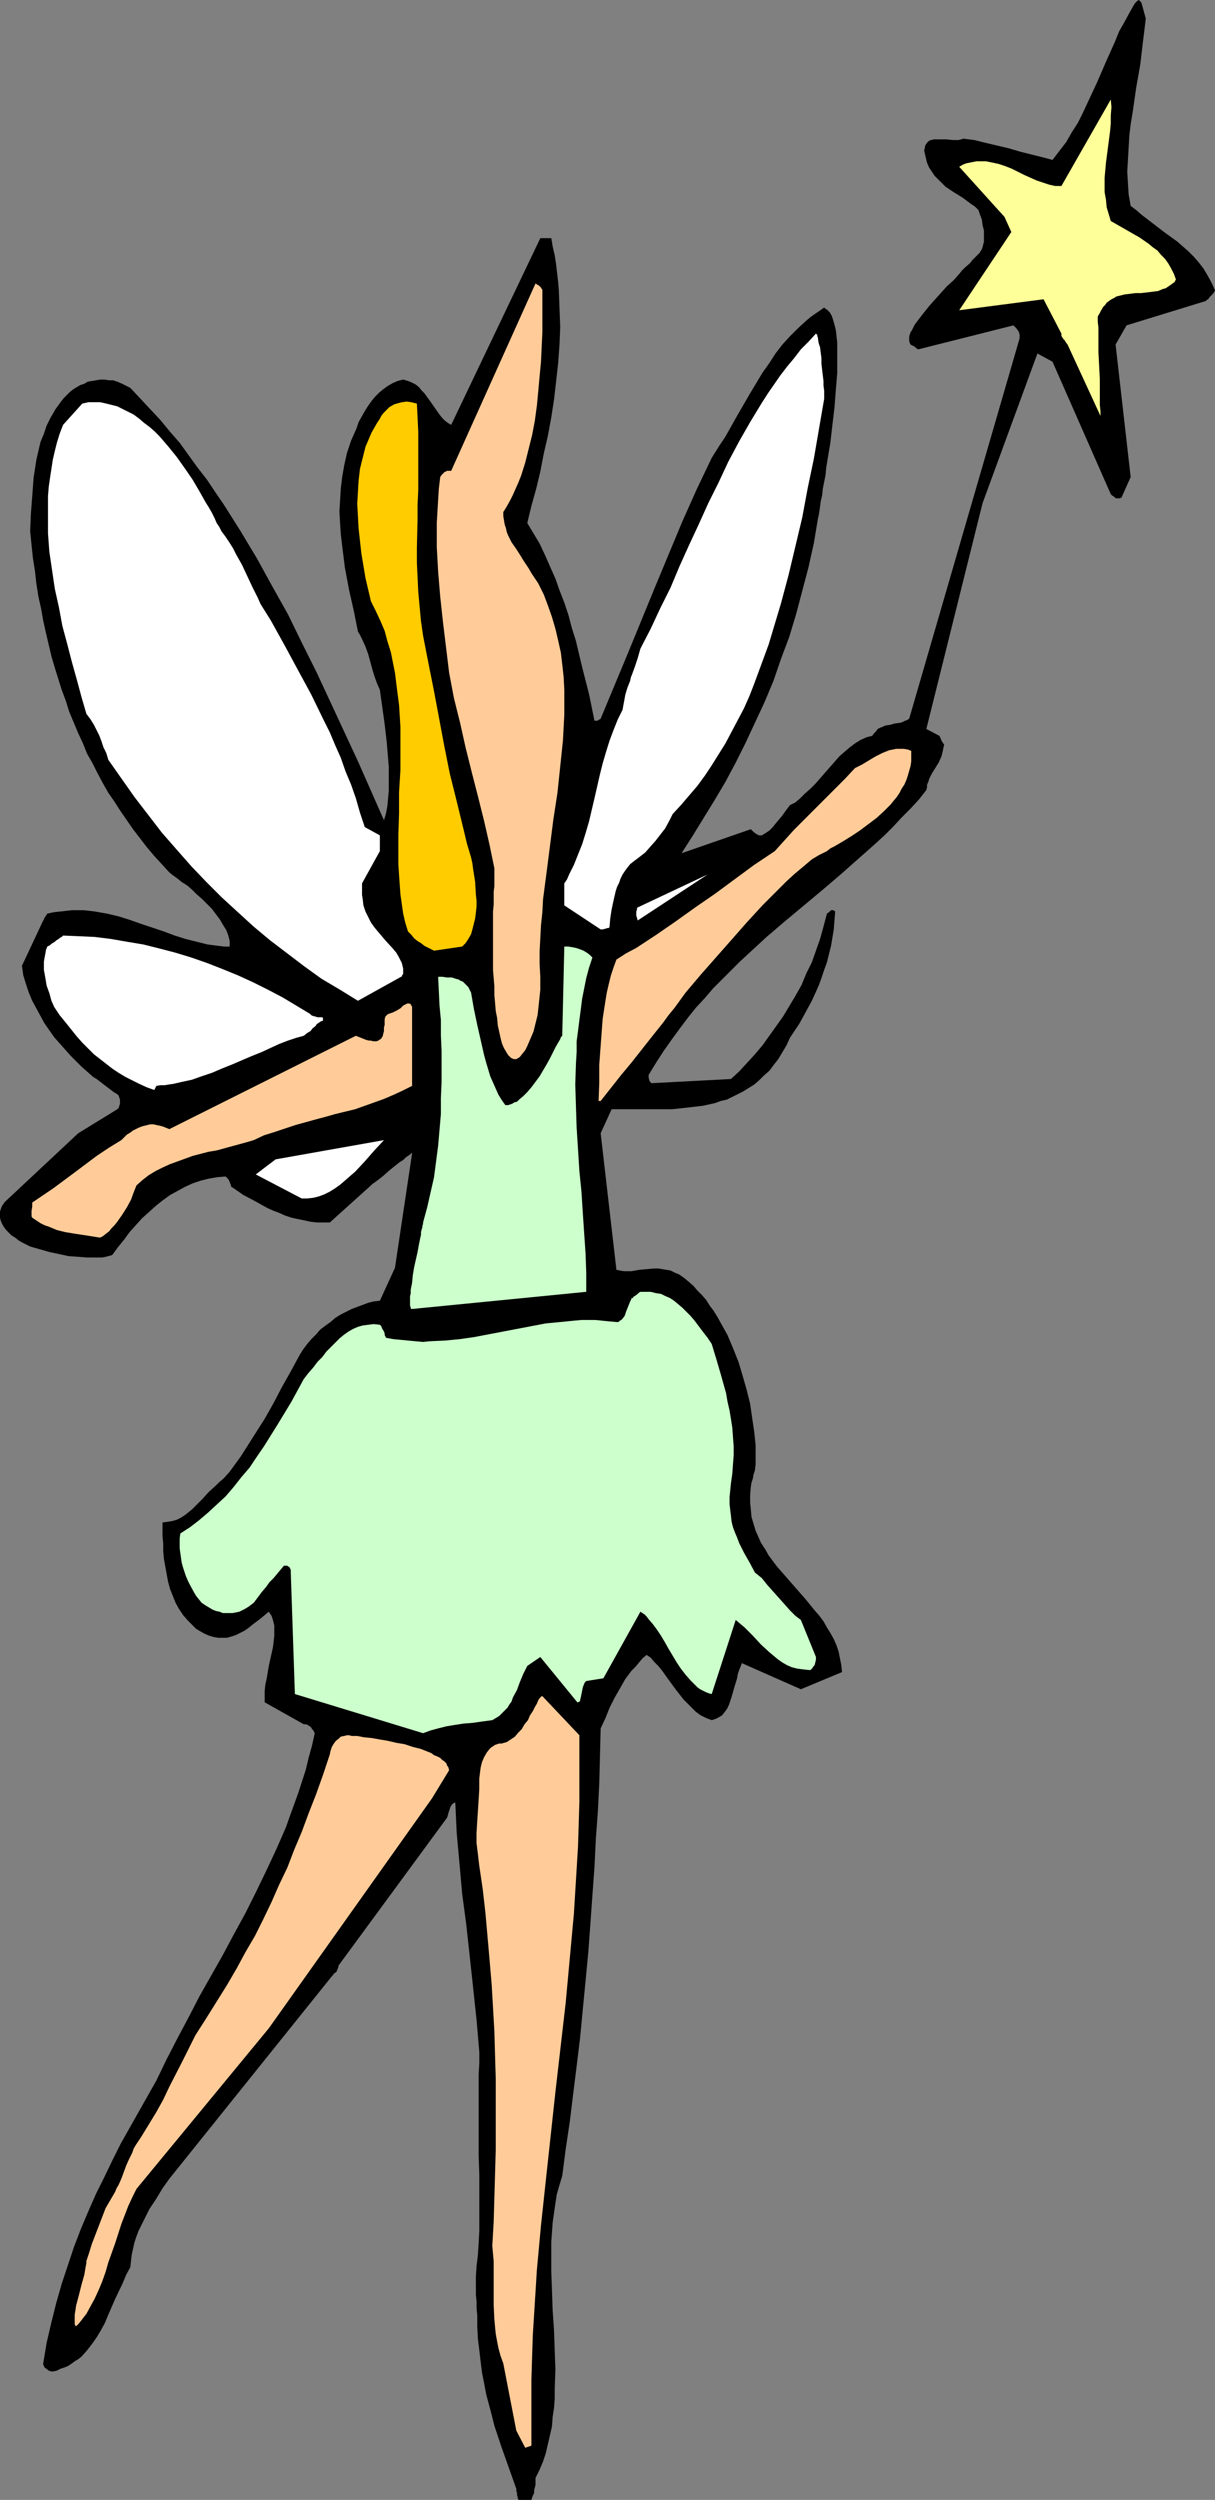<?xml version="1.0" encoding="UTF-8" standalone="no"?>
<svg
   version="1.0"
   width="75.738mm"
   height="155.711mm"
   id="svg15"
   sodipodi:docname="Fairy 004.wmf"
   xmlns:inkscape="http://www.inkscape.org/namespaces/inkscape"
   xmlns:sodipodi="http://sodipodi.sourceforge.net/DTD/sodipodi-0.dtd"
   xmlns="http://www.w3.org/2000/svg"
   xmlns:svg="http://www.w3.org/2000/svg">
  <rect width="100%" height="100%" fill="#808080" stroke="none"/>
  <sodipodi:namedview
     id="namedview15"
     pagecolor="#ffffff"
     bordercolor="#000000"
     borderopacity="0.25"
     inkscape:showpageshadow="2"
     inkscape:pageopacity="0.0"
     inkscape:pagecheckerboard="0"
     inkscape:deskcolor="#d1d1d1"
     inkscape:document-units="mm" />
  <defs
     id="defs1">
    <pattern
       id="WMFhbasepattern"
       patternUnits="userSpaceOnUse"
       width="6"
       height="6"
       x="0"
       y="0" />
  </defs>
  <path
     style="fill:#000000;fill-opacity:1;fill-rule:evenodd;stroke:none"
     d="m 123.742,588.515 h 1.454 l 0.162,-0.485 0.162,-0.485 0.323,-0.646 v -0.646 l 0.323,-1.293 v -1.616 l 0.969,-1.939 0.808,-1.939 0.646,-1.939 0.485,-2.101 0.485,-2.101 0.485,-2.101 0.162,-2.262 0.323,-2.101 0.162,-2.262 v -2.262 l 0.162,-4.525 -0.162,-4.525 -0.162,-4.686 -0.323,-4.686 -0.162,-4.686 -0.162,-4.525 v -4.686 -2.262 l 0.162,-2.262 0.162,-2.262 0.323,-2.262 0.323,-2.262 0.323,-2.101 0.646,-2.262 0.646,-2.101 0.808,-6.302 0.969,-6.464 0.808,-6.625 0.808,-6.464 0.808,-6.625 0.646,-6.787 0.646,-6.625 0.646,-6.787 0.485,-6.625 0.485,-6.787 0.485,-6.625 0.323,-6.625 0.485,-6.625 0.323,-6.464 0.162,-6.464 0.162,-6.464 1.131,-2.424 0.969,-2.424 1.131,-2.262 1.292,-2.262 1.292,-2.262 1.454,-1.939 0.969,-0.97 0.808,-0.97 0.808,-0.97 0.969,-0.808 0.969,0.646 0.808,0.97 0.969,0.97 0.808,0.97 0.808,1.131 0.808,1.131 1.777,2.424 1.777,2.262 0.969,0.97 0.969,0.97 0.969,0.97 1.131,0.808 1.292,0.646 1.292,0.485 0.485,-0.162 0.485,-0.162 0.323,-0.162 0.323,-0.162 0.808,-0.485 0.646,-0.808 0.485,-0.646 0.485,-0.97 0.323,-0.97 0.323,-0.97 0.646,-2.262 0.646,-2.101 0.162,-0.97 0.323,-0.97 0.323,-0.808 0.323,-0.808 13.893,6.14 9.693,-4.04 -0.162,-1.616 -0.323,-1.616 -0.323,-1.616 -0.485,-1.454 -0.646,-1.454 -0.808,-1.454 -0.808,-1.293 -0.808,-1.454 -0.969,-1.293 -1.131,-1.293 -2.1,-2.585 -2.262,-2.585 -2.262,-2.585 -2.262,-2.585 -0.969,-1.293 -0.969,-1.293 -0.808,-1.454 -0.969,-1.454 -0.646,-1.454 -0.646,-1.454 -0.485,-1.616 -0.485,-1.616 -0.162,-1.778 -0.162,-1.616 v -1.778 l 0.162,-1.939 0.162,-0.97 0.323,-0.97 0.162,-0.97 0.323,-0.97 0.162,-1.454 v -1.454 -1.454 -1.616 l -0.162,-1.454 -0.162,-1.616 -0.485,-3.232 -0.485,-3.393 -0.808,-3.232 -0.969,-3.393 -0.969,-3.232 -1.292,-3.232 -1.292,-3.07 -0.808,-1.454 -0.808,-1.454 -0.808,-1.454 -0.808,-1.293 -0.969,-1.293 -0.808,-1.293 -0.969,-1.131 -1.131,-1.131 -0.969,-1.131 -1.131,-0.97 -0.969,-0.808 -1.131,-0.808 -1.131,-0.485 -0.969,-0.485 -0.969,-0.162 -0.969,-0.162 -0.969,-0.162 h -0.969 l -1.777,0.162 -1.777,0.162 -1.777,0.323 h -0.808 -0.969 l -0.969,-0.162 -0.808,-0.162 -3.715,-32.157 2.585,-5.656 h 2.746 8.562 2.908 l 3.069,-0.323 2.746,-0.323 1.454,-0.162 1.454,-0.323 1.454,-0.323 1.292,-0.485 1.454,-0.323 1.292,-0.646 1.292,-0.646 1.292,-0.646 1.292,-0.808 1.292,-0.808 1.131,-0.97 1.131,-1.131 1.292,-1.131 0.969,-1.293 1.131,-1.454 0.969,-1.616 0.969,-1.616 0.808,-1.778 2.262,-3.393 0.969,-1.778 1.939,-3.555 0.808,-1.778 0.808,-1.778 0.646,-1.778 0.646,-1.939 0.646,-1.778 0.485,-1.939 0.485,-1.939 0.323,-1.939 0.323,-1.939 0.162,-2.101 0.162,-2.101 -0.162,-0.162 -0.323,-0.162 h -0.162 -0.323 l -0.485,0.485 -0.485,0.323 -0.808,3.07 -0.808,2.909 -0.969,2.747 -0.969,2.747 -1.292,2.585 -1.131,2.747 -1.454,2.585 -1.454,2.424 -1.454,2.424 -1.615,2.262 -1.615,2.262 -1.615,2.262 -1.777,2.101 -1.777,1.939 -1.939,2.101 -1.939,1.778 -18.416,0.97 h -0.323 l -0.162,-0.162 -0.162,-0.162 -0.162,-0.323 -0.162,-0.646 v -0.646 l 1.777,-2.909 1.777,-2.747 1.939,-2.747 1.777,-2.424 1.939,-2.585 1.939,-2.424 2.1,-2.262 1.939,-2.262 2.1,-2.101 2.1,-2.101 2.1,-2.101 2.1,-1.939 4.2,-3.878 4.362,-3.717 8.723,-7.272 4.362,-3.717 4.2,-3.717 4.2,-3.717 2.1,-1.939 1.939,-1.939 1.939,-2.101 2.1,-2.101 1.939,-2.101 1.777,-2.262 0.162,-0.646 v -0.646 l 0.323,-0.646 0.162,-0.646 0.646,-1.293 1.615,-2.585 0.646,-1.454 0.162,-0.646 0.162,-0.646 0.162,-0.808 0.162,-0.646 -0.323,-0.485 -0.323,-0.485 -0.162,-0.485 -0.162,-0.323 -0.162,-0.323 -3.069,-1.616 13.247,-53.163 12.923,-35.227 3.554,1.939 13.731,31.187 0.323,0.323 0.323,0.162 0.323,0.323 0.323,0.162 h 0.485 0.323 l 0.323,-0.162 h 0.162 v -0.162 l 2.1,-4.686 -3.554,-31.187 2.585,-4.525 18.416,-5.656 h 0.162 l 0.323,-0.323 0.323,-0.162 0.323,-0.485 0.808,-0.808 0.323,-0.485 0.162,-0.323 -0.808,-1.778 -0.969,-1.778 -0.969,-1.616 -1.131,-1.454 -1.131,-1.293 -1.292,-1.293 -1.292,-1.131 -1.292,-1.131 -2.908,-2.101 -2.746,-2.101 -2.746,-2.101 -1.292,-1.131 -1.292,-0.97 -0.485,-2.747 -0.162,-2.585 -0.162,-2.747 0.162,-2.747 0.162,-2.747 0.162,-2.909 0.323,-2.747 0.485,-2.909 0.808,-5.656 0.485,-2.747 0.485,-2.747 0.323,-2.747 0.323,-2.747 0.323,-2.585 0.323,-2.747 L 268.969,0.808 268.808,0.485 268.646,0.323 268.485,0.162 268.323,0 l -0.323,0.162 -0.162,0.162 -0.162,0.162 -0.323,0.323 -1.292,2.262 -1.131,2.101 -1.292,2.262 -0.969,2.424 -2.1,4.686 -2.1,4.848 -2.262,4.848 -1.131,2.424 -1.131,2.262 -1.454,2.262 -1.292,2.262 -1.615,2.101 -1.615,2.101 -2.423,-0.646 -2.585,-0.646 -2.585,-0.646 -2.746,-0.808 -2.746,-0.646 -2.746,-0.646 -2.585,-0.646 -2.585,-0.323 -0.485,0.162 -0.646,0.162 h -0.646 -0.646 l -1.615,-0.162 h -1.454 -0.808 -0.646 l -0.646,0.162 -0.485,0.162 -0.485,0.485 -0.323,0.485 -0.162,0.323 v 0.323 l -0.162,0.485 v 0.323 l 0.323,1.454 0.323,1.293 0.485,1.131 0.646,0.97 0.646,0.97 0.969,0.97 0.808,0.808 0.808,0.808 1.939,1.293 2.1,1.293 1.939,1.454 0.969,0.646 0.808,0.808 0.323,0.97 0.485,1.293 0.162,1.293 0.323,1.293 v 1.293 1.293 l -0.162,0.646 -0.162,0.646 -0.162,0.485 -0.323,0.485 -0.162,0.323 -0.323,0.323 -0.485,0.485 -0.485,0.485 -0.485,0.485 -0.485,0.646 -1.292,1.131 -0.646,0.646 -0.646,0.808 -1.292,1.454 -1.615,1.454 -1.454,1.616 -1.454,1.616 -1.292,1.454 -1.292,1.616 -1.131,1.454 -0.485,0.646 -0.485,0.646 -0.646,1.293 -0.323,0.485 -0.162,0.485 -0.162,0.485 v 0.485 0.323 0.323 l 0.162,0.485 0.162,0.323 0.323,0.162 0.646,0.323 0.323,0.323 0.485,0.323 22.454,-5.656 0.323,0.323 0.323,0.323 0.485,0.646 0.162,0.323 0.162,0.485 v 0.323 0.646 0 l -26.008,89.521 -0.485,0.323 -0.485,0.162 -0.646,0.323 -0.485,0.162 -1.292,0.162 -1.131,0.323 -1.131,0.162 -0.646,0.323 -0.485,0.162 -0.646,0.323 -0.323,0.485 -0.485,0.485 -0.485,0.646 -0.646,0.162 -0.646,0.162 -1.454,0.646 -1.292,0.808 -1.292,0.97 -1.131,0.97 -1.292,1.131 -1.131,1.293 -2.262,2.585 -1.131,1.293 -1.131,1.293 -1.131,1.131 -1.292,1.131 -1.131,1.131 -1.131,0.97 -1.292,0.646 -0.969,1.293 -0.808,1.131 -0.808,0.97 -0.808,0.97 -0.646,0.808 -0.808,0.808 -0.969,0.646 -0.808,0.485 h -0.323 -0.323 l -0.646,-0.323 -0.646,-0.485 -0.323,-0.323 -0.323,-0.323 -16.316,5.656 2.585,-4.04 2.585,-4.201 2.585,-4.201 2.585,-4.363 2.423,-4.525 2.262,-4.525 2.262,-4.848 2.262,-4.848 2.1,-5.009 1.777,-5.171 1.939,-5.171 1.615,-5.333 1.454,-5.494 1.454,-5.494 1.292,-5.817 0.485,-2.909 0.485,-2.909 0.162,-0.646 0.162,-0.97 0.162,-1.131 0.162,-1.293 0.323,-1.293 0.162,-1.616 0.323,-1.616 0.323,-1.616 0.162,-1.778 0.323,-1.939 0.646,-3.878 0.485,-4.201 0.485,-4.04 0.323,-4.201 0.162,-1.939 0.162,-1.939 V 85.966 84.189 82.411 80.634 l -0.162,-1.454 -0.162,-1.454 -0.323,-1.293 -0.323,-1.131 -0.323,-0.97 -0.485,-0.808 -0.323,-0.323 -0.323,-0.323 -0.323,-0.162 -0.323,-0.323 -1.131,0.808 -0.969,0.646 -1.131,0.808 -0.969,0.808 -1.939,1.778 -1.939,1.939 -1.777,1.939 -1.615,2.101 -1.454,2.262 -1.615,2.262 -1.454,2.424 -1.454,2.424 -2.908,5.009 -2.908,5.171 -1.615,2.424 -1.615,2.585 -3.554,7.433 -3.392,7.595 -3.231,7.756 -3.231,7.756 -6.3,15.351 -3.231,7.756 -3.231,7.756 -0.162,0.162 h -0.162 l -0.162,0.162 -0.323,0.162 h -0.646 l -1.292,-6.302 -1.615,-6.302 -1.454,-6.14 -0.969,-3.07 -0.808,-3.07 -0.969,-2.909 -1.131,-2.909 -0.969,-2.747 -1.292,-2.909 -1.131,-2.585 -1.292,-2.747 -1.454,-2.424 -1.454,-2.424 0.969,-4.04 1.131,-4.04 0.969,-4.04 0.808,-4.201 0.969,-4.201 0.808,-4.363 0.646,-4.201 0.485,-4.201 0.485,-4.363 0.323,-4.363 0.162,-4.201 -0.162,-4.201 -0.162,-4.363 -0.162,-1.939 -0.485,-4.201 -0.323,-2.101 -0.485,-2.101 -0.323,-1.939 h -2.585 l -21.001,43.953 -0.808,-0.485 -0.646,-0.485 -0.646,-0.646 -0.646,-0.808 -1.131,-1.616 -1.131,-1.616 -1.292,-1.778 -0.646,-0.646 -0.646,-0.808 -0.808,-0.646 -0.969,-0.485 -0.808,-0.323 -1.131,-0.323 -1.292,0.323 -1.131,0.485 -1.131,0.646 -1.131,0.808 -0.969,0.808 -0.969,0.97 -0.808,0.97 -0.808,1.131 -0.808,1.293 -0.646,1.131 -0.808,1.454 -0.485,1.454 -1.292,2.909 -0.969,2.909 -0.646,2.909 -0.485,2.747 -0.323,2.747 -0.162,2.747 -0.162,2.585 0.162,2.747 0.162,2.585 0.323,2.747 0.323,2.585 0.323,2.585 0.969,5.171 1.131,5.009 0.969,4.848 0.485,0.808 0.485,0.97 0.808,1.778 0.646,1.778 0.485,1.778 0.485,1.778 0.485,1.616 0.646,1.778 0.646,1.454 1.131,8.08 0.485,4.201 0.323,3.878 0.162,1.939 v 1.939 1.939 1.778 l -0.162,1.778 -0.162,1.778 -0.323,1.778 -0.485,1.616 -6.139,-13.897 -3.231,-6.948 -3.231,-6.948 -3.231,-6.948 -3.392,-6.787 -3.392,-6.948 -3.715,-6.625 -3.554,-6.464 -1.939,-3.232 -1.939,-3.232 -1.939,-3.07 -1.939,-3.07 -2.1,-3.07 -1.939,-2.909 -2.262,-2.909 -2.1,-2.909 -2.1,-2.909 -2.262,-2.585 -2.262,-2.747 -2.423,-2.585 -2.262,-2.424 -2.423,-2.585 -0.969,-0.485 -0.969,-0.485 -1.131,-0.485 -0.969,-0.323 h -0.969 l -0.969,-0.162 h -1.131 l -0.969,0.162 -0.969,0.162 -0.969,0.162 -0.808,0.485 -0.969,0.323 -0.808,0.485 -0.808,0.485 -0.808,0.646 -0.646,0.646 -0.808,0.808 -0.646,0.808 -1.292,1.778 -1.131,1.939 -0.969,1.939 -0.646,1.939 -0.808,1.939 -0.485,2.101 -0.485,2.101 -0.323,2.101 -0.323,2.101 -0.323,4.363 -0.323,4.201 -0.162,4.04 0.323,3.232 0.323,3.07 0.485,3.07 0.323,2.909 0.485,3.07 0.646,2.909 0.485,2.747 0.646,2.909 0.646,2.747 0.646,2.747 0.808,2.747 0.808,2.585 0.808,2.585 0.969,2.585 0.808,2.585 2.1,5.009 1.131,2.424 0.969,2.424 1.292,2.262 1.131,2.262 1.292,2.424 1.292,2.262 1.454,2.101 1.454,2.262 1.454,2.101 1.454,2.101 1.615,2.101 1.615,2.101 1.777,2.101 1.777,1.939 1.777,1.939 0.808,0.646 1.131,0.808 0.969,0.808 1.292,0.808 1.131,0.97 1.131,1.131 1.292,1.131 1.131,1.131 1.131,1.131 0.969,1.293 0.969,1.293 0.646,1.131 0.808,1.293 0.485,1.293 0.323,1.293 v 0.646 0.646 H 52.825 l -1.292,-0.162 -1.292,-0.162 -1.292,-0.162 -2.585,-0.646 -2.585,-0.646 -2.585,-0.808 -2.585,-0.97 -5.331,-1.778 -2.746,-0.97 -2.585,-0.808 -2.746,-0.646 -2.746,-0.485 -1.292,-0.162 -1.454,-0.162 h -1.454 -1.292 l -1.454,0.162 -1.454,0.162 -1.454,0.162 -1.454,0.323 -0.323,0.485 -0.323,0.485 -0.162,0.323 v 0.162 l -0.162,0.162 v 0 l -5.008,10.665 0.323,2.262 0.646,2.101 0.646,1.939 0.808,1.939 0.969,1.778 0.969,1.778 0.969,1.778 1.131,1.616 1.131,1.616 1.292,1.454 1.292,1.454 1.292,1.454 1.292,1.293 1.292,1.293 2.746,2.424 0.808,0.485 0.646,0.485 1.454,1.131 1.292,0.97 0.646,0.485 0.808,0.485 0.323,0.323 0.162,0.485 0.162,0.485 v 0.485 0.485 l -0.162,0.485 -0.162,0.485 -0.323,0.323 -9.208,5.656 -17.447,16.321 v 0.162 l -0.162,0.162 -0.162,0.162 -0.162,0.323 -0.162,0.323 -0.162,0.485 L 0,285.208 v 0.485 0.97 l 0.162,0.646 0.323,0.808 0.485,0.808 0.485,0.646 0.646,0.646 0.646,0.646 0.808,0.485 0.808,0.646 0.808,0.485 0.969,0.485 0.969,0.485 2.262,0.646 2.262,0.646 2.262,0.485 2.262,0.485 2.262,0.162 2.1,0.162 h 1.939 0.808 0.808 l 0.808,-0.162 0.646,-0.162 0.646,-0.162 0.323,-0.162 1.292,-1.778 1.454,-1.778 1.292,-1.778 1.454,-1.616 1.454,-1.616 1.615,-1.454 1.615,-1.454 1.615,-1.293 1.777,-1.293 1.777,-0.97 1.777,-0.97 1.777,-0.808 1.939,-0.646 1.939,-0.485 1.939,-0.323 1.939,-0.162 0.323,0.323 0.323,0.323 0.162,0.323 0.162,0.323 0.162,0.485 0.162,0.323 v 0.323 l 0.323,0.162 2.585,1.778 2.746,1.454 2.908,1.616 1.454,0.646 1.292,0.485 1.454,0.646 1.454,0.485 1.454,0.323 1.615,0.323 1.454,0.323 1.454,0.162 h 1.454 1.615 l 9.693,-8.726 0.323,-0.323 0.485,-0.323 0.646,-0.485 0.646,-0.485 0.808,-0.646 1.454,-1.293 0.808,-0.646 1.615,-1.293 0.808,-0.485 0.646,-0.646 0.485,-0.323 0.485,-0.323 0.323,-0.323 h 0.162 v 0 l -4.039,26.986 -3.554,7.756 -1.454,0.162 -1.292,0.323 -1.292,0.485 -1.292,0.485 -1.292,0.485 -1.292,0.646 -1.292,0.646 -1.292,0.808 -1.131,0.97 -1.131,0.808 -1.292,0.97 -0.969,1.131 -1.131,1.131 -0.969,1.131 -0.969,1.293 -0.808,1.293 -2.1,3.878 -2.1,3.717 -1.939,3.717 -2.1,3.717 -2.262,3.555 -2.262,3.555 -1.131,1.778 -1.292,1.778 -1.292,1.778 -1.454,1.616 -0.969,0.808 -0.808,0.808 -1.777,1.616 -1.454,1.616 -1.615,1.616 -0.808,0.808 -0.808,0.646 -0.808,0.646 -0.969,0.646 -0.969,0.485 -1.131,0.323 -0.969,0.162 -1.292,0.162 v 1.616 1.616 l 0.162,1.778 v 1.778 l 0.162,1.778 0.323,1.778 0.323,1.778 0.323,1.778 0.485,1.778 0.646,1.616 0.646,1.616 0.808,1.454 0.969,1.454 1.131,1.293 1.292,1.293 0.646,0.646 0.808,0.485 1.131,0.646 1.131,0.485 1.131,0.323 0.969,0.162 h 1.131 0.969 l 1.131,-0.323 0.969,-0.323 0.969,-0.485 0.969,-0.485 0.969,-0.646 0.969,-0.808 1.939,-1.454 1.939,-1.616 0.323,0.485 0.323,0.485 0.323,0.97 0.323,1.293 v 1.131 1.293 l -0.162,1.454 -0.162,1.293 -0.323,1.454 -0.646,2.909 -0.485,2.909 -0.323,1.454 -0.162,1.454 v 1.454 1.293 l 9.208,5.171 h 0.485 l 0.485,0.162 0.162,0.162 0.323,0.162 0.323,0.323 0.162,0.323 0.323,0.323 0.162,0.323 0.162,0.323 -0.646,2.909 -0.808,2.909 -0.646,2.747 -1.777,5.494 -1.939,5.333 -0.969,2.747 -2.262,5.171 -2.423,5.171 -2.423,5.009 -2.423,4.848 -2.746,5.009 -2.585,4.848 -2.746,4.848 -2.746,4.848 -2.585,5.009 -2.585,4.848 -2.585,5.009 -2.423,5.009 -4.2,7.433 -2.1,3.717 -2.1,3.717 -1.939,3.878 -1.939,4.04 -1.939,3.878 -1.777,4.04 -1.777,4.201 -1.615,4.201 -1.454,4.363 -1.454,4.363 -1.292,4.525 -1.131,4.525 -1.131,4.848 -0.808,4.848 v 0.323 l 0.162,0.323 0.162,0.323 0.162,0.162 0.323,0.162 0.323,0.323 0.323,0.162 0.646,0.162 0.969,-0.162 0.969,-0.485 0.969,-0.323 0.808,-0.323 0.969,-0.646 0.646,-0.485 0.808,-0.485 0.808,-0.646 1.292,-1.454 1.131,-1.454 1.131,-1.616 0.969,-1.616 0.969,-1.778 0.808,-1.939 1.615,-3.717 1.777,-3.717 0.808,-1.939 0.969,-1.778 0.162,-1.454 0.162,-1.454 0.323,-1.454 0.323,-1.454 0.485,-1.454 0.485,-1.293 1.292,-2.585 1.292,-2.585 1.615,-2.424 1.454,-2.424 1.615,-2.262 38.286,-47.669 0.162,-0.162 0.162,-0.162 0.162,-0.323 0.323,-0.162 0.323,-0.323 0.162,-0.485 0.162,-0.323 0.162,-0.646 25.524,-34.742 0.162,-0.485 0.162,-0.646 0.323,-0.97 0.162,-0.485 0.323,-0.485 0.323,-0.323 0.485,-0.162 0.162,3.555 0.162,3.555 0.323,3.555 0.323,3.555 0.646,7.272 0.969,7.272 0.808,7.433 0.808,7.433 0.808,7.595 0.646,7.595 v 2.585 l -0.162,2.585 v 2.585 2.424 4.686 4.686 4.686 l 0.162,4.686 v 4.848 2.585 2.585 1.454 1.616 l -0.162,2.909 -0.162,2.585 -0.162,1.454 -0.162,1.293 -0.162,2.585 v 2.747 1.454 l 0.162,1.616 v 1.616 l 0.162,1.616 v 2.747 l 0.162,2.909 0.323,2.585 0.323,2.747 0.323,2.585 0.485,2.424 0.485,2.585 0.646,2.424 0.646,2.424 0.646,2.585 1.615,4.848 1.777,5.009 1.777,5.009 v 0.485 l 0.162,0.485 v 0.485 l 0.162,0.485 v 0.323 l 0.162,0.162 v 0.162 0 z"
     id="path1" />
  <path
     style="fill:#ffcc99;fill-opacity:1;fill-rule:evenodd;stroke:none"
     d="m 125.196,575.749 v -5.171 -5.171 -5.171 l 0.162,-5.171 0.162,-5.171 0.323,-5.171 0.323,-5.171 0.323,-5.171 0.969,-10.503 1.131,-10.503 2.262,-20.845 2.423,-21.007 0.969,-10.503 0.969,-10.503 0.646,-10.503 0.323,-5.332 0.162,-5.171 0.162,-5.333 v -5.171 -5.333 -5.171 l -8.723,-9.211 h -0.162 l -0.162,0.162 -0.162,0.162 -0.162,0.162 -0.323,0.485 -0.323,0.808 -0.485,0.808 -0.485,0.97 -0.646,0.97 -0.485,1.131 -0.808,0.97 -0.646,1.131 -0.808,0.808 -0.808,0.97 -0.969,0.646 -0.969,0.646 -0.646,0.162 -0.485,0.162 h -0.646 l -0.485,0.162 -0.485,0.162 -0.485,0.323 -0.485,0.323 -0.323,0.323 -0.646,0.808 -0.646,1.131 -0.485,1.131 -0.323,1.293 -0.162,1.293 -0.162,1.293 v 2.585 l -0.162,2.585 -0.323,5.009 -0.162,2.585 v 2.424 l 0.162,1.293 0.162,1.293 0.162,1.454 0.162,1.293 0.808,5.494 0.646,5.656 0.485,5.494 0.485,5.494 0.485,5.656 0.323,5.494 0.323,5.656 0.162,5.656 0.162,5.494 v 5.656 5.494 5.656 l -0.162,5.656 -0.162,5.656 -0.162,5.656 -0.323,5.656 0.162,1.778 0.162,1.778 v 3.555 3.393 3.393 l 0.162,3.393 0.162,1.778 0.162,1.616 0.323,1.778 0.323,1.616 0.485,1.778 0.646,1.778 3.069,15.836 2.1,4.04 z"
     id="path2" />
  <path
     style="fill:#ffcc99;fill-opacity:1;fill-rule:evenodd;stroke:none"
     d="m 17.931,547.632 0.646,-0.646 0.646,-0.808 0.485,-0.646 0.646,-0.808 0.969,-1.778 0.969,-1.778 0.969,-2.101 0.808,-1.939 0.808,-2.262 0.646,-2.262 0.808,-2.262 0.808,-2.262 1.454,-4.525 0.808,-2.101 0.808,-2.101 0.969,-2.101 0.969,-1.939 31.178,-37.812 38.447,-54.133 4.039,-6.625 -0.162,-0.646 -0.323,-0.485 -0.162,-0.485 -0.485,-0.485 -0.485,-0.323 -0.485,-0.485 -0.646,-0.323 -0.808,-0.323 -0.646,-0.485 -0.808,-0.323 -1.615,-0.646 -1.939,-0.485 -1.939,-0.646 -1.939,-0.323 -2.1,-0.485 -1.939,-0.323 -1.777,-0.323 -1.777,-0.162 -1.615,-0.323 h -0.646 -0.646 l -0.646,-0.162 h -0.485 l -0.646,0.162 -0.808,0.162 -0.485,0.485 -0.646,0.485 -0.485,0.646 -0.485,0.808 -0.323,0.97 -0.162,0.808 -1.615,4.848 -1.615,4.525 -1.777,4.525 -1.615,4.363 -1.777,4.201 -1.615,4.201 -1.939,4.04 -1.777,4.04 -1.939,4.04 -1.939,3.878 -2.262,3.878 -2.1,3.878 -2.262,3.878 -2.423,3.878 -2.423,3.878 -2.585,4.04 -3.069,6.14 -3.069,5.979 -1.454,3.07 -1.615,2.909 -1.777,2.909 -1.777,2.909 -0.646,0.97 -0.646,0.97 -0.485,0.808 -0.323,0.97 -0.808,1.616 -0.646,1.454 -1.131,3.07 -0.646,1.454 -0.485,0.808 -0.323,0.808 -1.131,1.939 -1.131,1.939 -0.808,2.101 -0.808,2.101 -0.808,2.101 -0.808,2.101 -0.646,2.101 -0.646,1.939 v 0.162 0.323 l -0.162,0.808 -0.162,0.97 -0.162,0.97 -0.323,1.131 -0.323,1.131 -0.646,2.585 -0.646,2.424 -0.162,1.131 -0.162,0.97 v 0.97 0.646 0.323 0.323 l 0.162,0.323 z"
     id="path3" />
  <path
     style="fill:#ccffcc;fill-opacity:1;fill-rule:evenodd;stroke:none"
     d="m 99.672,408.018 1.777,-0.646 1.777,-0.485 1.939,-0.485 1.939,-0.323 2.1,-0.323 2.1,-0.162 2.262,-0.323 2.423,-0.323 0.808,-0.485 0.808,-0.485 0.646,-0.646 0.646,-0.646 0.646,-0.646 0.485,-0.808 0.485,-0.646 0.323,-0.97 0.969,-1.778 0.646,-1.778 0.808,-1.939 0.969,-1.939 3.069,-2.101 8.723,10.665 h 0.162 l 0.323,-0.162 0.162,-0.162 v -0.162 l 0.162,-0.646 0.162,-0.808 0.162,-0.808 0.162,-0.808 0.323,-0.808 0.162,-0.323 0.323,-0.323 4.039,-0.646 8.723,-15.674 0.485,0.323 0.485,0.323 0.485,0.485 0.485,0.646 0.969,1.131 0.969,1.293 0.969,1.454 0.969,1.616 0.808,1.454 0.969,1.616 0.969,1.616 0.969,1.454 1.131,1.454 1.131,1.293 1.131,1.131 0.485,0.485 0.646,0.485 0.646,0.323 0.646,0.323 0.808,0.323 0.646,0.162 5.654,-17.452 1.131,0.97 0.969,0.808 1.939,1.939 1.939,2.101 1.939,1.778 0.969,0.808 0.969,0.808 1.131,0.808 1.131,0.646 1.131,0.485 1.292,0.323 1.292,0.162 1.454,0.162 h 0.323 l 0.162,-0.162 0.323,-0.323 0.162,-0.323 0.323,-0.323 0.162,-0.646 0.162,-0.646 v -0.646 l -3.554,-8.726 -0.646,-0.485 -0.646,-0.485 -1.292,-1.293 -1.292,-1.454 -1.292,-1.454 -2.746,-3.07 -1.292,-1.616 -1.615,-1.293 -1.292,-2.424 -1.292,-2.262 -1.131,-2.262 -0.485,-1.293 -0.485,-1.131 -0.485,-1.293 -0.323,-1.293 -0.162,-1.454 -0.162,-1.293 -0.162,-1.454 v -1.616 l 0.162,-1.616 0.162,-1.616 0.323,-2.262 0.162,-2.262 0.162,-2.101 v -2.101 l -0.162,-2.101 -0.162,-2.262 -0.323,-2.101 -0.323,-1.939 -0.485,-2.101 -0.323,-1.939 -1.131,-4.04 -1.131,-3.878 -1.131,-3.717 -0.969,-1.454 -1.131,-1.454 -0.969,-1.293 -0.969,-1.293 -0.969,-1.131 -0.969,-0.97 -0.969,-0.97 -0.969,-0.808 -0.969,-0.808 -0.969,-0.646 -1.131,-0.485 -0.969,-0.485 -1.131,-0.162 -1.292,-0.323 h -1.131 -1.292 l -0.323,0.162 -0.323,0.323 -0.646,0.485 -0.323,0.162 -0.162,0.323 h -0.323 v 0.162 l -0.323,0.646 -0.323,0.808 -0.646,1.616 -0.323,0.97 -0.485,0.646 -0.323,0.323 -0.323,0.162 -0.323,0.323 h -0.485 l -1.777,-0.162 -1.615,-0.162 -1.615,-0.162 h -1.615 -1.615 l -1.777,0.162 -3.231,0.323 -3.392,0.323 -3.392,0.646 -6.785,1.293 -3.392,0.646 -3.392,0.646 -3.392,0.485 -3.392,0.323 -3.554,0.162 -1.615,0.162 -1.777,-0.162 -1.777,-0.162 -1.615,-0.162 -1.777,-0.162 -1.777,-0.323 -0.162,-0.323 -0.162,-0.323 v -0.323 l -0.162,-0.485 -0.485,-0.808 -0.162,-0.485 -0.323,-0.323 -1.454,-0.162 -1.292,0.162 -1.292,0.162 -1.131,0.323 -1.131,0.485 -1.131,0.646 -1.131,0.808 -0.969,0.808 -0.969,0.97 -1.131,1.131 -0.969,0.97 -0.969,1.293 -1.131,1.131 -0.969,1.293 -1.131,1.293 -1.131,1.454 -2.908,5.332 -3.231,5.333 -1.615,2.585 -1.615,2.585 -1.777,2.585 -1.615,2.424 -1.939,2.262 -1.777,2.262 -1.939,2.262 -2.1,1.939 -2.1,1.939 -2.1,1.778 -2.1,1.616 -2.262,1.454 -0.162,1.131 v 1.293 1.131 l 0.162,1.131 0.162,1.131 0.162,1.131 0.323,1.131 0.323,0.97 0.323,0.97 0.485,1.131 0.485,0.97 0.969,1.778 0.485,0.808 1.292,1.616 0.969,0.646 0.808,0.485 0.808,0.485 0.808,0.323 0.808,0.162 0.808,0.323 h 0.808 0.808 0.646 l 0.808,-0.162 0.808,-0.162 0.646,-0.323 0.646,-0.323 0.808,-0.485 0.646,-0.485 0.646,-0.485 0.969,-1.293 0.969,-1.293 0.969,-1.131 0.808,-1.131 0.485,-0.485 0.485,-0.485 0.808,-0.97 1.615,-1.939 h 0.485 0.323 l 0.162,0.162 0.323,0.162 0.162,0.323 0.162,0.323 v 0.646 l 0.969,28.602 z"
     id="path4" />
  <path
     style="fill:#ccffcc;fill-opacity:1;fill-rule:evenodd;stroke:none"
     d="m 97.087,308.154 41.032,-4.04 v -2.262 -2.262 l -0.162,-4.525 -0.323,-4.686 -0.323,-4.848 -0.323,-5.009 -0.485,-4.848 -0.323,-5.171 -0.323,-5.009 -0.162,-5.009 -0.162,-5.171 0.162,-5.009 0.162,-2.585 v -2.585 l 0.323,-2.424 0.323,-2.585 0.323,-2.424 0.323,-2.585 0.485,-2.424 0.485,-2.424 0.646,-2.424 0.808,-2.424 -0.646,-0.646 -0.646,-0.485 -0.808,-0.485 -0.808,-0.323 -0.969,-0.323 -0.808,-0.162 -0.969,-0.162 h -0.969 l -0.485,21.007 -0.323,0.323 -0.162,0.485 -0.485,0.808 -0.646,1.131 -0.646,1.293 -0.646,1.293 -0.808,1.454 -1.615,2.747 -0.969,1.293 -0.969,1.293 -0.969,1.131 -0.969,0.97 -0.969,0.808 -0.485,0.485 -0.646,0.162 -0.485,0.323 -0.485,0.162 -0.485,0.162 h -0.646 l -0.808,-1.131 -0.808,-1.293 -0.646,-1.454 -0.646,-1.454 -0.646,-1.454 -0.485,-1.616 -0.485,-1.616 -0.485,-1.778 -0.808,-3.555 -0.808,-3.555 -0.808,-3.878 -0.646,-3.717 -0.323,-0.646 -0.323,-0.646 -0.485,-0.485 -0.323,-0.323 -0.485,-0.485 -0.485,-0.162 -0.485,-0.323 -0.646,-0.162 -0.969,-0.323 h -1.131 l -1.131,-0.162 h -0.969 l 0.162,3.393 0.162,3.393 0.323,3.393 v 3.555 l 0.162,3.717 v 3.717 3.717 l -0.162,3.717 v 3.717 l -0.323,3.717 -0.323,3.717 -0.485,3.717 -0.485,3.717 -0.808,3.555 -0.808,3.555 -0.969,3.555 v 0.162 0.162 l -0.162,0.485 v 0.323 l -0.162,0.485 -0.162,0.646 v 0.646 l -0.162,0.646 -0.323,1.616 -0.323,1.778 -0.808,3.555 -0.323,1.939 -0.162,1.778 -0.323,1.616 v 0.808 l -0.162,0.808 v 0.646 0.485 0.485 0.485 l 0.162,0.485 v 0.162 l 0.162,0.162 z"
     id="path5" />
  <path
     style="fill:#ffcc99;fill-opacity:1;fill-rule:evenodd;stroke:none"
     d="m 23.585,291.349 0.646,-0.323 0.808,-0.646 0.646,-0.485 0.646,-0.808 0.646,-0.646 0.646,-0.808 1.131,-1.616 1.131,-1.778 0.969,-1.778 0.646,-1.778 0.646,-1.616 1.454,-1.293 1.454,-1.131 1.615,-0.97 1.615,-0.808 1.777,-0.808 1.777,-0.646 1.777,-0.646 1.777,-0.646 3.715,-0.97 1.939,-0.323 1.777,-0.485 3.554,-0.97 1.777,-0.485 1.615,-0.485 2.423,-1.131 2.585,-0.808 2.423,-0.808 2.423,-0.808 4.685,-1.293 2.423,-0.646 2.262,-0.646 4.685,-1.131 2.262,-0.808 2.262,-0.808 2.262,-0.808 2.262,-0.97 2.1,-0.97 2.262,-1.131 v -18.583 l -0.162,-0.323 -0.162,-0.323 -0.323,-0.162 h -0.162 -0.323 l -0.323,0.162 -0.323,0.162 -0.323,0.162 -0.646,0.646 -0.808,0.485 -0.969,0.485 -0.485,0.162 -0.485,0.162 -0.323,0.162 -0.162,0.162 -0.323,0.323 -0.162,0.646 v 0.646 0.646 l -0.162,0.646 v 0.808 l -0.162,0.646 -0.162,0.646 -0.323,0.485 -0.162,0.162 -0.323,0.162 -0.162,0.162 -0.485,0.162 h -0.323 -0.485 l -0.485,-0.162 h -0.485 l -0.646,-0.162 -0.808,-0.323 -0.808,-0.323 -0.808,-0.323 -43.94,21.976 -0.808,-0.323 -0.808,-0.323 -0.646,-0.162 -0.808,-0.162 -0.646,-0.162 H 35.378 l -0.646,0.162 -0.646,0.162 -0.646,0.162 -0.808,0.323 -0.646,0.323 -0.646,0.323 -0.646,0.485 -0.808,0.485 -0.646,0.646 -0.646,0.646 -2.908,1.778 -2.908,1.939 -2.585,1.939 -2.585,1.939 -5.008,3.717 -5.008,3.393 v 0.97 l -0.162,0.97 v 0.808 0.485 l 0.162,0.323 0.969,0.646 0.969,0.646 0.969,0.485 0.969,0.323 1.939,0.808 1.939,0.485 1.939,0.323 2.1,0.323 2.1,0.323 0.969,0.162 z"
     id="path6" />
  <path
     style="fill:#ffffff;fill-opacity:1;fill-rule:evenodd;stroke:none"
     d="m 71.079,282.138 h 1.292 l 1.454,-0.162 1.292,-0.323 1.292,-0.485 1.292,-0.646 1.292,-0.808 1.131,-0.808 1.131,-0.97 1.292,-1.131 1.131,-0.97 2.262,-2.424 2.262,-2.585 2.262,-2.424 -25.524,4.525 -4.685,3.555 z"
     id="path7" />
  <path
     style="fill:#ffcc99;fill-opacity:1;fill-rule:evenodd;stroke:none"
     d="m 141.512,259.192 2.423,-3.07 2.423,-3.07 2.423,-2.909 2.423,-3.07 2.423,-3.07 2.585,-3.232 1.292,-1.778 1.454,-1.778 1.292,-1.778 1.292,-1.778 3.554,-4.201 7.269,-8.241 3.554,-4.04 3.715,-4.04 3.715,-3.717 1.939,-1.939 1.939,-1.778 1.939,-1.616 2.1,-1.778 1.615,-0.97 1.939,-0.97 0.808,-0.646 0.969,-0.485 1.939,-1.131 2.1,-1.293 1.939,-1.293 1.939,-1.454 1.939,-1.454 1.777,-1.616 1.615,-1.616 0.646,-0.808 0.808,-0.97 0.646,-0.97 0.485,-0.97 0.646,-0.97 0.485,-1.131 0.323,-0.97 0.323,-1.131 0.323,-1.131 0.162,-1.131 v -1.131 -1.293 l -0.808,-0.323 -0.969,-0.162 h -0.969 -0.808 l -0.808,0.162 -0.808,0.162 -0.808,0.323 -0.808,0.323 -1.615,0.808 -1.615,0.97 -1.615,0.97 -1.615,0.808 -2.423,2.585 -2.423,2.424 -4.846,4.848 -4.685,4.686 -4.523,5.009 -4.846,3.232 -9.208,6.787 -4.685,3.232 -4.523,3.232 -4.685,3.232 -4.685,3.07 -2.423,1.293 -2.262,1.454 -0.646,1.778 -0.646,1.939 -0.485,1.939 -0.485,2.101 -0.323,1.939 -0.323,2.101 -0.323,2.101 -0.162,2.101 -0.323,4.363 -0.323,4.363 v 4.201 l -0.162,4.363 z"
     id="path8" />
  <path
     style="fill:#ffffff;fill-opacity:1;fill-rule:evenodd;stroke:none"
     d="m 36.832,255.637 0.969,-0.162 h 0.969 l 0.969,-0.162 1.131,-0.162 2.1,-0.485 2.262,-0.485 2.262,-0.808 2.423,-0.808 2.262,-0.97 2.423,-0.97 4.523,-1.939 2.423,-0.97 2.1,-0.97 2.1,-0.97 2.1,-0.808 1.939,-0.646 1.777,-0.485 0.808,-0.646 0.808,-0.485 0.485,-0.646 0.646,-0.485 0.323,-0.485 0.485,-0.323 0.485,-0.323 0.485,-0.162 v -0.323 -0.162 -0.162 l -0.162,-0.162 h -0.323 -0.323 -0.485 l -0.485,-0.162 -0.646,-0.162 -0.323,-0.162 -0.323,-0.323 -3.231,-1.939 -3.231,-1.939 -3.392,-1.778 -3.554,-1.778 -3.554,-1.616 -3.554,-1.454 -3.715,-1.454 -3.715,-1.293 -3.715,-1.131 -3.715,-0.97 -3.877,-0.97 -3.877,-0.646 -3.715,-0.646 -3.877,-0.485 -3.715,-0.162 -3.715,-0.162 -0.323,0.323 -0.323,0.162 -0.646,0.485 -0.323,0.162 -0.323,0.323 -0.808,0.485 -0.323,0.323 -0.646,0.323 -0.323,0.808 -0.162,0.97 -0.162,0.808 -0.162,0.97 v 0.97 0.97 l 0.323,1.778 0.323,1.939 0.646,1.778 0.485,1.778 0.646,1.454 1.292,1.939 1.454,1.778 1.292,1.616 1.292,1.616 1.292,1.454 1.454,1.454 1.292,1.293 1.454,1.131 1.454,1.131 1.454,1.131 1.454,0.97 1.615,0.97 1.615,0.808 1.615,0.808 1.777,0.808 1.777,0.646 z"
     id="path9" />
  <path
     style="fill:#ffcc99;fill-opacity:1;fill-rule:evenodd;stroke:none"
     d="m 121.642,249.335 0.808,-0.485 0.646,-0.808 0.646,-0.808 0.485,-0.97 0.485,-1.131 0.485,-1.131 0.485,-1.131 0.323,-1.293 0.323,-1.293 0.323,-1.293 0.162,-1.454 0.162,-1.454 0.323,-3.07 v -3.07 l -0.162,-2.909 v -3.07 l 0.162,-3.07 0.162,-3.07 0.323,-3.07 0.162,-3.07 0.808,-6.14 0.808,-6.302 0.808,-6.302 0.969,-6.302 0.646,-6.14 0.323,-3.07 0.323,-3.07 0.162,-3.07 0.162,-3.07 v -2.909 -2.909 l -0.162,-3.07 -0.323,-2.909 -0.323,-2.747 -0.646,-2.909 -0.646,-2.747 -0.808,-2.747 -0.969,-2.747 -0.969,-2.585 -1.292,-2.585 -1.615,-2.424 -0.646,-1.131 -0.646,-0.97 -0.646,-0.97 -0.485,-0.808 -1.131,-1.778 -1.131,-1.616 -0.808,-1.616 -0.323,-0.808 -0.162,-0.808 -0.323,-0.97 -0.162,-0.97 -0.162,-0.97 v -0.97 l 0.808,-1.293 0.808,-1.454 0.646,-1.293 0.646,-1.454 0.646,-1.454 0.646,-1.616 0.969,-3.07 0.808,-3.232 0.808,-3.232 0.646,-3.393 0.485,-3.555 0.323,-3.393 0.323,-3.555 0.323,-3.393 0.162,-3.555 0.162,-3.393 v -3.393 -3.232 -3.232 0 -0.162 l -0.162,-0.162 -0.162,-0.323 -0.485,-0.485 -0.323,-0.162 -0.485,-0.323 -19.87,44.114 h -0.162 -0.323 -0.485 l -0.323,0.162 -0.323,0.162 -0.323,0.323 -0.323,0.323 -0.323,0.485 -0.323,2.747 -0.162,2.585 -0.162,2.747 -0.162,2.747 v 2.747 2.909 l 0.162,2.909 0.162,2.909 0.485,5.817 0.646,5.979 1.454,11.958 1.131,5.979 1.454,5.817 1.292,5.817 1.454,5.817 1.454,5.656 1.454,5.817 1.292,5.656 1.131,5.494 v 0.485 0.646 0.808 0.97 1.293 l -0.162,1.293 v 1.454 1.616 l -0.162,1.616 v 1.778 1.939 5.817 4.201 l 0.323,3.878 v 2.101 l 0.162,1.778 0.162,1.939 0.323,1.616 0.162,1.778 0.323,1.454 0.323,1.454 0.323,1.293 0.485,1.131 0.485,0.808 0.485,0.808 0.323,0.323 0.323,0.323 0.323,0.162 0.323,0.162 h 0.323 z"
     id="path10" />
  <path
     style="fill:#ffffff;fill-opacity:1;fill-rule:evenodd;stroke:none"
     d="m 84.325,235.6 10.177,-5.656 h 0.162 v -0.162 0 l 0.162,-0.323 0.162,-0.162 v -0.323 -0.485 -0.485 l -0.323,-1.293 -0.646,-1.293 -0.646,-1.131 -0.808,-0.97 -1.777,-1.939 -1.777,-2.101 -0.808,-0.97 -0.808,-1.131 -0.646,-1.293 -0.646,-1.293 -0.485,-1.454 -0.162,-1.454 -0.162,-0.97 v -0.808 -0.97 -0.97 l 4.2,-7.595 v -3.717 l -3.554,-1.939 -1.131,-3.393 -0.969,-3.393 -1.131,-3.232 -1.292,-3.07 -1.131,-3.232 -1.292,-2.909 -1.292,-3.07 -1.454,-2.909 -2.908,-5.979 -3.069,-5.656 -3.231,-5.979 -3.231,-5.817 -0.808,-1.293 -0.808,-1.293 -0.808,-1.293 -0.646,-1.454 -1.292,-2.585 -2.423,-5.171 -1.454,-2.585 -0.646,-1.293 -0.808,-1.293 -0.969,-1.454 -0.969,-1.293 -0.485,-0.97 -0.646,-0.97 -0.485,-1.131 -0.646,-1.293 -0.646,-1.131 -0.808,-1.293 -1.454,-2.585 -1.615,-2.747 -1.777,-2.585 -1.939,-2.747 -2.1,-2.585 -0.969,-1.131 -1.131,-1.293 -1.131,-1.131 -1.131,-0.97 -1.292,-0.97 -1.131,-0.97 -1.292,-0.97 -1.292,-0.646 -1.292,-0.646 -1.292,-0.646 -1.292,-0.323 -1.292,-0.323 -1.454,-0.323 h -1.292 -1.454 l -1.454,0.323 -4.523,5.009 -0.808,2.101 -0.646,2.101 -0.485,1.939 -0.485,2.101 -0.323,2.101 -0.323,2.101 -0.323,2.262 -0.162,2.101 v 2.101 2.262 2.101 2.262 l 0.323,4.363 0.646,4.363 0.646,4.363 0.969,4.363 0.808,4.363 1.131,4.201 1.131,4.363 1.131,4.04 1.131,4.201 1.131,3.878 0.969,1.293 0.808,1.293 0.646,1.293 0.646,1.293 0.485,1.293 0.485,1.454 0.646,1.293 0.485,1.616 3.069,4.363 3.069,4.363 3.231,4.201 3.231,4.201 3.392,3.878 3.554,4.04 3.554,3.717 3.554,3.555 3.877,3.555 3.715,3.393 3.877,3.232 4.039,3.07 4.039,3.07 4.039,2.909 4.362,2.585 z"
     id="path11" />
  <path
     style="fill:#ffcc00;fill-opacity:1;fill-rule:evenodd;stroke:none"
     d="m 102.257,223.804 6.623,-0.97 0.808,-0.808 0.646,-0.97 0.646,-1.131 0.323,-1.131 0.323,-1.293 0.323,-1.293 0.162,-1.293 0.162,-1.454 v -1.454 l -0.162,-1.454 -0.162,-2.909 -0.485,-3.07 -0.162,-1.293 -0.323,-1.454 -0.969,-3.232 -0.808,-3.393 -1.615,-6.625 -1.615,-6.464 -1.292,-6.464 -2.423,-12.927 -1.292,-6.464 -1.292,-6.625 -0.485,-3.393 -0.323,-3.393 -0.323,-3.555 -0.162,-3.393 -0.162,-3.393 v -3.555 l 0.162,-6.787 v -3.393 l 0.162,-3.393 v -3.555 -3.393 -3.393 -3.393 l -0.162,-3.393 -0.162,-3.232 -1.292,-0.323 -1.131,-0.162 -1.131,0.162 -0.646,0.162 -1.131,0.323 -1.131,0.646 -0.485,0.485 -0.485,0.485 -0.485,0.485 -0.485,0.646 -0.323,0.646 -0.646,0.97 -0.646,1.131 -0.646,1.131 -0.485,1.131 -0.485,1.131 -0.485,1.131 -0.646,2.585 -0.323,1.293 -0.323,1.293 -0.323,2.747 -0.162,2.747 -0.162,2.747 0.162,2.909 0.162,2.909 0.323,2.909 0.323,2.909 0.485,2.909 0.485,2.909 0.646,2.747 0.646,2.747 1.131,2.262 1.131,2.424 0.969,2.262 0.646,2.424 0.808,2.585 0.485,2.424 0.485,2.424 0.323,2.585 0.323,2.585 0.323,2.424 0.162,2.585 0.162,2.585 v 5.171 5.009 l -0.323,5.171 v 5.009 l -0.162,4.848 v 4.848 2.424 l 0.162,2.424 0.162,2.262 0.162,2.262 0.323,2.262 0.323,2.262 0.485,2.101 0.646,2.101 0.808,0.808 0.646,0.808 0.808,0.646 0.808,0.485 0.808,0.646 0.646,0.323 z"
     id="path12" />
  <path
     style="fill:#ffffff;fill-opacity:1;fill-rule:evenodd;stroke:none"
     d="m 141.512,218.794 h 0.485 l 0.646,-0.162 0.485,-0.162 h 0.323 l 0.162,-0.323 0.162,-1.939 0.323,-2.101 0.485,-2.262 0.485,-2.101 0.323,-0.97 0.485,-0.97 0.323,-0.97 0.485,-0.97 0.646,-0.97 0.485,-0.646 0.646,-0.808 0.808,-0.646 1.292,-0.97 1.454,-1.131 1.131,-1.293 1.292,-1.454 1.131,-1.454 1.131,-1.454 0.969,-1.778 0.808,-1.616 1.939,-2.101 1.939,-2.262 1.939,-2.262 1.777,-2.424 1.615,-2.424 1.615,-2.585 1.615,-2.585 1.454,-2.747 1.454,-2.747 1.454,-2.747 1.292,-2.909 1.131,-2.909 1.131,-3.07 1.131,-3.07 1.131,-3.07 0.969,-3.232 0.969,-3.232 0.969,-3.232 1.777,-6.625 1.615,-6.787 1.615,-6.787 1.292,-6.948 1.454,-6.948 2.423,-14.058 v -0.323 -0.323 -0.323 -0.97 l -0.162,-1.131 V 89.683 l -0.162,-1.293 -0.323,-2.747 v -1.293 l -0.162,-1.293 -0.162,-1.293 -0.323,-0.97 -0.162,-0.97 V 79.503 l -0.162,-0.323 v -0.323 l -0.162,-0.162 -0.162,-0.162 v 0 l -1.777,1.939 -1.777,1.778 -1.615,2.101 -1.615,1.939 -1.615,2.101 -1.454,2.101 -1.454,2.101 -1.454,2.262 -2.746,4.525 -2.585,4.525 -2.585,4.848 -2.262,4.848 -2.423,4.848 -2.262,5.009 -2.262,4.848 -2.262,5.009 -2.1,5.009 -2.423,4.848 -2.262,4.848 -2.423,4.686 -0.323,1.131 -0.323,1.131 -0.646,1.939 -0.646,1.778 -0.323,0.808 -0.162,0.808 -0.646,1.616 -0.485,1.616 -0.323,1.778 -0.162,0.808 -0.162,0.97 -1.131,2.262 -0.969,2.424 -0.969,2.585 -0.808,2.585 -0.808,2.747 -0.646,2.585 -1.292,5.656 -1.292,5.494 -0.808,2.747 -0.808,2.585 -0.969,2.424 -0.969,2.424 -1.131,2.262 -0.485,1.131 -0.646,0.97 v 5.171 z"
     id="path13" />
  <path
     style="fill:#ffffff;fill-opacity:1;fill-rule:evenodd;stroke:none"
     d="m 150.235,216.694 16.477,-10.827 -16.477,7.756 v 0 l -0.162,0.162 v 0.323 l -0.162,0.485 v 0.485 0.485 l 0.162,0.485 z"
     id="path14" />
  <path
     style="fill:#ffff99;fill-opacity:1;fill-rule:evenodd;stroke:none"
     d="M 259.277,97.924 V 96.793 l -0.162,-1.454 v -1.454 -1.454 -3.232 l -0.323,-6.302 v -3.07 -1.454 -1.293 l -0.162,-1.293 v -1.293 l 0.485,-0.808 0.323,-0.646 0.485,-0.808 0.485,-0.485 0.323,-0.485 0.646,-0.485 0.485,-0.323 0.646,-0.323 0.485,-0.323 0.646,-0.162 1.292,-0.323 1.292,-0.162 1.292,-0.162 h 1.292 l 1.454,-0.162 1.292,-0.162 1.292,-0.162 1.131,-0.485 0.646,-0.162 0.485,-0.323 0.485,-0.323 0.646,-0.485 0.485,-0.323 0.323,-0.646 -0.485,-1.293 -0.646,-1.293 -0.646,-1.131 -0.808,-1.131 -0.969,-0.97 -0.808,-0.97 -1.131,-0.808 -0.969,-0.808 -2.1,-1.454 -2.262,-1.293 -2.262,-1.293 -2.262,-1.293 -0.485,-1.616 -0.485,-1.616 -0.162,-1.778 -0.323,-1.778 V 43.63 41.852 l 0.162,-1.778 0.162,-1.778 0.485,-3.717 0.485,-3.717 0.162,-1.778 v -1.939 l 0.162,-1.939 -0.162,-1.778 -11.631,20.36 h -1.454 l -1.454,-0.323 -1.454,-0.485 -1.454,-0.485 -2.908,-1.293 -2.908,-1.454 -1.615,-0.646 -1.454,-0.485 -1.454,-0.323 -1.615,-0.323 h -1.454 -0.808 l -0.808,0.162 -0.808,0.162 -0.808,0.162 -0.808,0.323 -0.808,0.485 10.662,11.796 1.615,3.555 -12.277,18.421 19.87,-2.585 4.2,8.08 v 0.485 l 0.162,0.323 0.323,0.485 0.323,0.323 0.162,0.323 0.485,0.646 z"
     id="path15" />
</svg>
